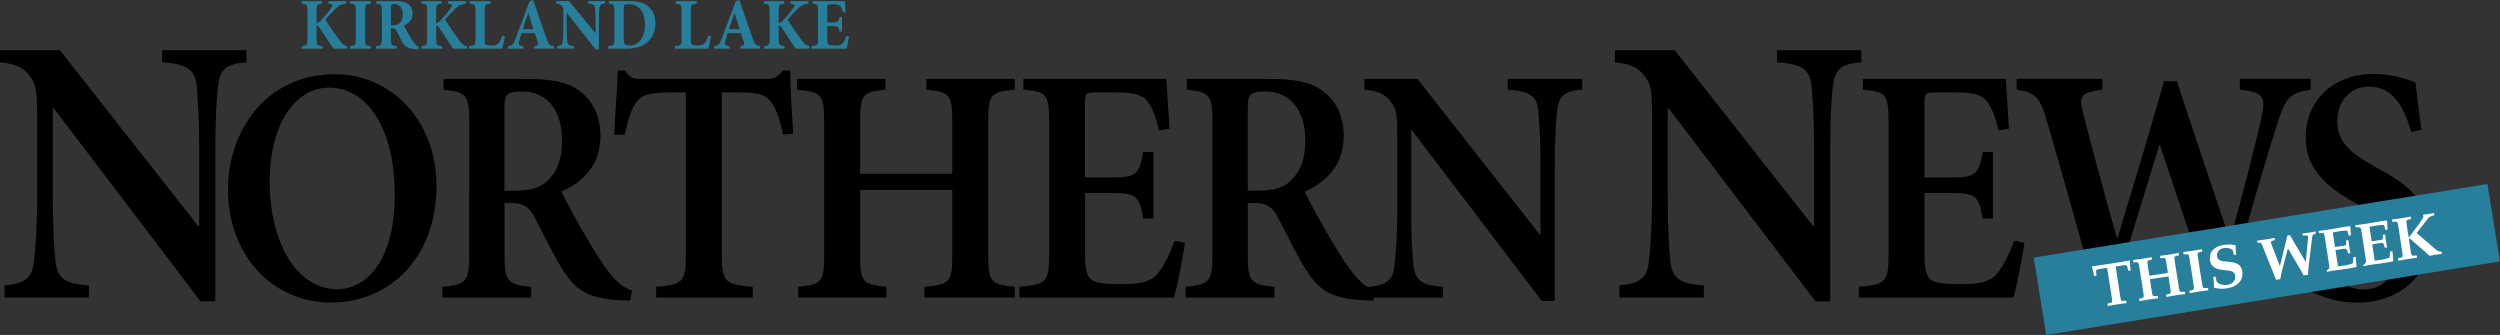 <svg xmlns:xlink="http://www.w3.org/1999/xlink" xmlns="http://www.w3.org/2000/svg" class=".header-logo-image--size-up header-logo-image logo-kln" viewBox="0 0 606.29 81.23" aria-labelledby="klnLogo" x="0" xml:space="preserve" y="0"><rect x="0" y="0" width="606.29" height="81.23" fill="#333333" stroke="none"/><title id="klnLogo">Northern News</title><path d="M59.78 15.13c-4.59.28-6.45 1.48-6.88 5.63-.34 2.86-.68 7.11-.68 15.41v36.92h-3.57L12.99 26.2h-.17v21.6c0 8.31.34 12.46.59 15.23.42 4.34 2.12 5.81 8.15 6.18v2.95H1.1v-2.95c4.76-.37 6.79-1.75 7.13-5.91.35-3.04.77-7.19.77-15.5V28.23c0-6.37-.17-7.57-1.7-9.69-1.7-2.31-3.57-3.05-7.3-3.42v-2.95h14.52l33.54 42.64h.25V36.17c0-8.21-.42-12.55-.59-15.23-.42-4.06-2.29-5.45-8.41-5.81v-2.95h20.46v2.95z"></path><path d="M105.85 45.08c0 17.62-11.56 28.3-25.51 28.3-14.48 0-25.06-11.75-25.06-27.41 0-14.26 9.3-27.97 25.96-27.97 13.36 0 24.61 10.93 24.61 27.08zm-40.44-.98c0 14.44 6.38 26.02 16.36 26.02 7.58 0 13.96-7.59 13.96-22.76 0-16.64-6.83-26.1-15.98-26.1-7.81 0-14.34 8.32-14.34 22.84zM152.83 72.9c-.6 0-1.43-.08-2.33-.08-8.1-.41-11.03-2.53-14.26-7.75-2.18-3.59-4.43-8.24-6.6-12.4-1.28-2.37-2.55-3.43-5.55-3.43h-1.73v12.32c0 6.77.68 7.42 6.45 8v2.61h-21.54v-2.61c5.78-.57 6.53-1.22 6.53-8V29.67c0-6.69-.68-7.34-6.23-7.91v-2.61h20.11c6.23 0 9.98.73 12.91 2.94 3 2.2 5.03 5.79 5.03 10.85 0 7.1-4.2 11.17-9.46 13.54 1.2 2.53 4.13 7.91 6.38 11.66 2.63 4.41 4.2 6.85 5.85 8.73 1.73 2.04 3.15 3.02 4.88 3.59l-.44 2.44zm-27.92-26.67c3.38 0 5.85-.57 7.65-2.2 2.63-2.37 3.75-5.63 3.75-9.87 0-8.81-4.88-11.99-9.61-11.99-2.03 0-3.15.33-3.68.82-.53.49-.68 1.39-.68 3.26v19.99h2.57zM189.9 32.6c-.9-4.08-1.8-6.61-3-7.99-1.28-1.63-2.93-2.2-7.8-2.2h-4.05v39.24c0 6.69.68 7.34 7.5 7.91v2.61h-23.41v-2.61c6.53-.57 7.2-1.14 7.2-7.91V22.41h-3.3c-6.23 0-7.65.82-8.71 2.37-1.13 1.39-1.95 4-2.85 7.91h-2.55c.3-5.63.75-11.34.9-15.58h1.73c1.13 1.88 2.1 2.04 4.2 2.04h30.02c1.95 0 2.85-.49 4.13-2.04h1.73c0 3.51.38 10.28.75 15.34l-2.49.15zM246.11 21.75c-5.93.57-6.45 1.06-6.45 7.91v31.98c0 6.85.6 7.34 6.45 7.91v2.61H224.2v-2.61c6.15-.57 6.75-1.06 6.75-7.91V46.06h-22.36v15.58c0 6.85.6 7.34 6.38 7.91v2.61h-21.39v-2.61c5.63-.57 6.3-1.06 6.3-7.91V29.67c0-6.85-.68-7.34-6.6-7.91v-2.61h21.46v2.61c-5.55.57-6.15 1.06-6.15 7.91v12.48h22.36V29.67c0-6.85-.6-7.34-6.3-7.91v-2.61h21.46v2.6zM287.38 58.87c-.45 3.34-1.95 10.85-2.63 13.3h-37.52v-2.61c6.53-.57 7.2-1.14 7.2-8V29.83c0-7.18-.68-7.59-6.23-8.08v-2.61h34.67c.08 1.63.45 7.26.75 12.07l-2.55.41c-.68-3.1-1.58-5.47-2.78-7.02-1.2-1.63-3.23-2.2-7.88-2.2h-4.43c-2.63 0-2.85.16-2.85 2.77v17.87h5.78c6.6 0 7.35-.49 8.33-6.2h2.48V53h-2.48c-.98-5.79-1.8-6.2-8.25-6.2h-5.85v14.52c0 3.92.38 5.87 1.8 6.69 1.43.81 4.05.9 7.2.9 4.58 0 6.98-.57 8.7-2.69 1.43-1.71 2.78-4.41 4.05-7.83l2.49.48zM333.08 72.9c-.6 0-1.43-.08-2.33-.08-8.11-.41-11.03-2.53-14.26-7.75-2.18-3.59-4.43-8.24-6.6-12.4-1.28-2.37-2.55-3.43-5.55-3.43h-1.73v12.32c0 6.77.67 7.42 6.45 8v2.61h-21.54v-2.61c5.78-.57 6.53-1.22 6.53-8V29.67c0-6.69-.68-7.34-6.23-7.91v-2.61h20.11c6.23 0 9.98.73 12.91 2.94 3 2.2 5.03 5.79 5.03 10.85 0 7.1-4.2 11.17-9.46 13.54 1.2 2.53 4.13 7.91 6.38 11.66 2.63 4.41 4.2 6.85 5.85 8.73 1.73 2.04 3.15 3.02 4.88 3.59l-.44 2.44zm-27.92-26.67c3.38 0 5.85-.57 7.65-2.2 2.63-2.37 3.75-5.63 3.75-9.87 0-8.81-4.88-11.99-9.61-11.99-2.03 0-3.15.33-3.68.82-.53.49-.67 1.39-.67 3.26v19.99h2.56z"></path><path d="M383.73 21.75c-4.05.24-5.7 1.31-6.08 4.98-.3 2.53-.6 6.28-.6 13.62v32.63h-3.15l-31.52-41.44h-.15v19.09c0 7.34.3 11.01.53 13.46.38 3.83 1.88 5.14 7.2 5.47v2.61h-18.08v-2.61c4.2-.33 6-1.55 6.3-5.22.3-2.69.68-6.36.68-13.7v-17.3c0-5.63-.15-6.69-1.5-8.57-1.5-2.04-3.15-2.69-6.45-3.02v-2.61h12.83l29.64 37.69h.22V40.35c0-7.26-.38-11.09-.53-13.46-.38-3.59-2.03-4.81-7.43-5.14v-2.61h18.08v2.61z"></path><path d="M451.42 15.13c-4.58.28-6.45 1.48-6.88 5.63-.34 2.86-.68 7.11-.68 15.41v36.92h-3.57L404.63 26.2h-.17v21.6c0 8.31.34 12.46.59 15.23.42 4.34 2.12 5.81 8.15 6.18v2.95h-20.46v-2.95c4.75-.37 6.79-1.75 7.13-5.91.34-3.04.76-7.2.76-15.5V28.23c0-6.37-.17-7.57-1.7-9.69-1.7-2.31-3.57-3.05-7.3-3.42v-2.95h14.52l33.54 42.64h.26V36.17c0-8.21-.43-12.55-.6-15.23-.42-4.06-2.29-5.45-8.41-5.81v-2.95h20.46v2.95z"></path><path d="M490.96 58.87c-.45 3.34-1.95 10.85-2.63 13.3h-37.52v-2.61c6.53-.57 7.2-1.14 7.2-8V29.83c0-7.18-.68-7.59-6.23-8.08v-2.61h34.67c.08 1.63.45 7.26.75 12.07l-2.55.41c-.68-3.1-1.58-5.47-2.78-7.02-1.2-1.63-3.23-2.2-7.88-2.2h-4.43c-2.63 0-2.85.16-2.85 2.77v17.87h5.78c6.6 0 7.35-.49 8.33-6.2h2.48V53h-2.48c-.97-5.79-1.8-6.2-8.25-6.2h-5.85v14.52c0 3.92.38 5.87 1.8 6.69 1.43.81 4.05.9 7.2.9 4.58 0 6.98-.57 8.7-2.69 1.43-1.71 2.78-4.41 4.05-7.83l2.49.48zM560.37 21.75c-5.03.81-6.08 1.79-8.18 8.56-1.73 5.22-6.15 19.9-12.38 42.74h-3.38c-4.13-12.48-8.48-25.61-12.61-37.85h-.15c-3.98 13.05-7.88 25.53-11.56 37.85h-3.38c-4.05-14.68-7.96-28.71-12.16-43.15-1.8-6.53-3.08-7.5-7.5-8.16v-2.61h20.79v2.61c-5.63.73-5.7 1.71-4.65 5.87 2.63 10.11 5.33 20.15 8.18 30.1h.15c3.75-12.4 7.65-25.21 11.26-38.01h3.15c4.13 12.81 8.48 25.53 12.76 38.18h.15c3-10.28 6.45-24.23 7.58-29.37 1.05-4.89.75-6.12-5.25-6.77v-2.61h17.19v2.62zM584.76 32.03c-1.43-5.14-3.98-11.01-10.21-11.01-4.8 0-7.73 3.75-7.73 8.32 0 5.06 3.08 7.75 9.46 11.26 7.13 3.83 13.13 8.16 13.13 16.64 0 9.05-7.05 16.15-17.71 16.15-2.85 0-5.4-.49-7.43-1.14-2.03-.73-3.38-1.3-4.28-1.79-.67-1.96-1.65-8.81-2.18-13.38l2.55-.82c1.35 5.14 5.4 13.95 12.76 13.95 5.03 0 8.1-3.59 8.1-9.05 0-5.22-3.6-8.24-9.23-11.5-6.68-3.67-12.83-7.99-12.83-16.31 0-8.57 6.23-15.42 16.58-15.42 4.28 0 8.18 1.31 10.06 2.04.3 2.94.75 6.36 1.43 11.5l-2.47.56z"></path><g fill="#277f9c"><path d="M80.87 11.8c-.72-1.05-2.1-3.12-3.29-4.97-.35-.53-.57-.64-.82-.6v3.19c0 1.53.15 1.63 1.43 1.76v.62H73.2v-.62c1.2-.12 1.37-.23 1.37-1.76V2.64c0-1.53-.15-1.63-1.4-1.76V.27h4.91v.62c-1.19.12-1.32.23-1.32 1.76v3.02c.35-.11.77-.39 1.27-.94 1.12-1.21 1.79-2.08 2.34-2.87.4-.55.37-.82-.42-.92l-.3-.04V.27h4.34v.62c-1.03.11-1.72.32-2.64 1.24-.98.96-1.69 1.81-2.44 2.63 1.07 1.7 2.3 3.5 3.5 5.11.68.92 1.13 1.21 1.8 1.31v.62h-3.34zM84.9 11.8v-.62c1.25-.12 1.4-.25 1.4-1.74v-6.8c0-1.53-.15-1.63-1.4-1.76V.27h5.02v.62c-1.25.12-1.38.23-1.38 1.76v6.8c0 1.49.13 1.61 1.38 1.74v.62H84.9zM101.5 11.96c-.1 0-.28-.02-.5-.02-2.1-.11-2.74-.6-3.42-1.72-.43-.73-.88-1.69-1.37-2.63-.27-.53-.57-.76-1.1-.76h-.31v2.59c0 1.47.15 1.63 1.42 1.76v.62h-5.04v-.62c1.25-.12 1.44-.28 1.44-1.76V2.61c0-1.42-.15-1.6-1.37-1.72V.27h4.69c1.47 0 2.3.18 2.99.66.67.48 1.12 1.26 1.12 2.36 0 1.56-.97 2.41-2.09 2.89.25.53.87 1.7 1.37 2.52.58.99.95 1.56 1.27 1.93.37.41.65.62 1.02.76l-.12.57zm-6.27-5.84c.7 0 1.27-.12 1.64-.46.57-.5.8-1.21.8-2.11 0-1.9-1.03-2.57-1.97-2.57-.42 0-.65.07-.75.18-.12.11-.15.28-.15.66v4.31h.43zM109.89 11.8c-.72-1.05-2.1-3.12-3.29-4.97-.35-.53-.57-.64-.82-.6v3.19c0 1.53.15 1.63 1.43 1.76v.62h-4.99v-.62c1.2-.12 1.37-.23 1.37-1.76V2.64c0-1.53-.15-1.63-1.4-1.76V.27h4.91v.62c-1.18.12-1.32.23-1.32 1.76v3.02c.35-.11.77-.39 1.27-.94 1.12-1.21 1.79-2.08 2.34-2.87.4-.55.37-.82-.42-.92l-.3-.04V.27h4.34v.62c-1.03.11-1.72.32-2.64 1.24-.98.96-1.69 1.81-2.44 2.63 1.07 1.7 2.3 3.5 3.5 5.11.68.92 1.13 1.21 1.8 1.31v.62h-3.34zM122.45 8.8c-.13.76-.48 2.52-.62 3h-8.13v-.62c1.45-.12 1.62-.23 1.62-1.74v-6.8c0-1.53-.17-1.63-1.44-1.76V.27h5.09v.62c-1.27.12-1.42.23-1.42 1.76v6.94c0 .83.07 1.14.4 1.3.3.12.73.16 1.25.16.72 0 1.32-.12 1.72-.6.3-.35.62-.92.92-1.83l.61.18zM129.56 11.8v-.62c.98-.16 1.07-.37.8-1.15-.17-.53-.42-1.3-.67-2h-3.2c-.18.55-.4 1.19-.6 1.9-.25.85-.2 1.1 1.02 1.26v.62h-3.74v-.62c1.1-.14 1.32-.34 1.87-1.83l3.42-9.12.85-.24c1.07 3.1 2.1 6.19 3.19 9.24.57 1.56.77 1.79 1.84 1.93v.62h-4.78zm-1.42-8.57h-.05c-.47 1.3-.88 2.59-1.32 3.85h2.6l-1.23-3.85zM146.72.87c-.9.05-1.25.3-1.34 1.1-.05.55-.15 1.38-.15 2.96v7.04h-.8l-6.94-8.84h-.05v3.98c0 1.56.08 2.36.13 2.89.08.78.37 1.12 1.6 1.17v.62h-4.09v-.62c.93-.07 1.32-.35 1.39-1.12.07-.59.17-1.38.17-2.95V3.42c0-1.17-.02-1.49-.33-1.92-.32-.43-.68-.57-1.4-.64v-.6H138l6.39 7.79h.05V4.93c0-1.58-.08-2.41-.13-2.93-.08-.76-.42-1.07-1.65-1.14v-.6h4.07v.61zM152.68.27c2.1 0 3.72.44 4.79 1.53.83.83 1.49 2.09 1.49 3.78 0 2.16-.82 3.73-2.09 4.76-1.23.99-2.99 1.47-5.06 1.47h-4.29v-.62c1.32-.12 1.48-.23 1.48-1.76V2.64c0-1.53-.17-1.63-1.33-1.76V.27h5.01zm-1.44 9.05c0 1.28.25 1.72 1.42 1.72 2.24 0 3.77-1.93 3.77-5.11 0-1.69-.48-3.03-1.25-3.83-.68-.75-1.57-1.1-2.72-1.1-.6 0-.93.12-1.05.25-.13.16-.17.46-.17.98v7.09zM172.44 8.8c-.13.76-.48 2.52-.62 3h-8.13v-.62c1.45-.12 1.62-.23 1.62-1.74v-6.8c0-1.53-.17-1.63-1.44-1.76V.27h5.09v.62c-1.27.12-1.42.23-1.42 1.76v6.94c0 .83.07 1.14.4 1.3.3.12.73.16 1.25.16.72 0 1.32-.12 1.72-.6.3-.35.62-.92.92-1.83l.61.18zM179.56 11.8v-.62c.98-.16 1.07-.37.8-1.15-.17-.53-.42-1.3-.67-2h-3.2c-.18.55-.4 1.19-.6 1.9-.25.85-.2 1.1 1.02 1.26v.62h-3.74v-.62c1.1-.14 1.32-.34 1.87-1.83l3.42-9.12.85-.24c1.07 3.1 2.1 6.19 3.19 9.24.57 1.56.77 1.79 1.84 1.93v.62h-4.78zm-1.41-8.57h-.05c-.47 1.3-.88 2.59-1.32 3.85h2.6l-1.23-3.85zM192.96 11.8c-.72-1.05-2.1-3.12-3.29-4.97-.35-.53-.57-.64-.82-.6v3.19c0 1.53.15 1.63 1.43 1.76v.62h-4.99v-.62c1.2-.12 1.37-.23 1.37-1.76V2.64c0-1.53-.15-1.63-1.4-1.76V.27h4.91v.62c-1.18.12-1.32.23-1.32 1.76v3.02c.35-.11.77-.39 1.27-.94 1.12-1.21 1.79-2.08 2.34-2.87.4-.55.37-.82-.42-.92l-.3-.04V.27h4.34v.62c-1.03.11-1.72.32-2.64 1.24-.98.96-1.68 1.81-2.44 2.63 1.07 1.7 2.3 3.5 3.5 5.11.68.92 1.13 1.21 1.8 1.31v.62h-3.34zM205.9 8.85c-.12.8-.45 2.41-.58 2.95h-8.51v-.62c1.42-.12 1.58-.23 1.58-1.74V2.63c0-1.54-.17-1.63-1.35-1.74V.27h7.86l.17 2.66-.62.09c-.15-.62-.37-1.21-.67-1.53-.28-.32-.73-.44-1.67-.44h-.8c-.62 0-.68.04-.68.62v3.76h1.12c1.4 0 1.64-.09 1.85-1.33h.6v3.57h-.6c-.22-1.28-.43-1.35-1.85-1.35h-1.12V9.4c0 .85.07 1.28.4 1.46.3.14.87.18 1.5.18.87 0 1.45-.12 1.84-.57.33-.39.63-.96.93-1.74l.6.12z"></path><path d="M494.02 53.43h111.47v19.01H494.02z" transform="rotate(-9.213 549.724 62.99)"></path></g><path d="M514.16 71.69c.1.61.17 1 .29 1.17.08.11.25.14.63.11l.55-.04.09.58c-.6.08-1.41.17-2.27.31-.87.13-1.67.29-2.27.4l-.09-.58.53-.13c.37-.09.53-.17.57-.3.06-.19.01-.58-.08-1.2l-1.1-7.06-1.71.27c-.39.06-.8.12-.88.27-.05.08-.09.21-.08.37l.09 1.02-.58.09c-.18-.94-.32-1.61-.55-2.29l.08-.09c1.53-.22 3.05-.43 4.53-.66 1.49-.23 3-.5 4.53-.75l.1.06c-.01.72.05 1.4.17 2.35l-.58.09-.23-.99a.639.639 0 00-.19-.33c-.12-.12-.53-.05-.92.01l-1.71.27 1.08 7.05zM521.25 66.85c.22-.02.5-.05 1.19-.15l2.13-.33c.68-.11.96-.17 1.18-.21l-.36-2.3c-.1-.61-.17-1-.29-1.17-.08-.11-.25-.14-.63-.11l-.54.04-.09-.58c.6-.08 1.41-.18 2.28-.31.86-.14 1.66-.29 2.25-.4l.09.58-.53.13c-.38.09-.52.17-.57.3-.06.19-.01.58.08 1.2l.93 5.95c.1.61.18 1 .29 1.17.08.11.25.14.63.11l.55-.04.09.58c-.6.08-1.41.18-2.27.31-.87.14-1.67.29-2.27.4l-.09-.58.53-.13c.38-.09.53-.17.57-.3.06-.19.01-.58-.08-1.2l-.43-2.77c-.22.02-.5.05-1.19.16l-2.13.33c-.69.11-.96.16-1.18.21l.43 2.77c.1.61.17 1.01.29 1.17.08.11.25.14.63.11l.55-.04.09.58c-.6.08-1.41.18-2.27.31-.87.13-1.67.29-2.27.4l-.09-.58.53-.13c.38-.09.53-.17.57-.3.06-.19.02-.59-.08-1.2l-.93-5.95c-.1-.61-.17-1-.29-1.17-.08-.11-.25-.14-.63-.11l-.54.04-.09-.58c.6-.08 1.41-.17 2.28-.31.86-.14 1.66-.29 2.25-.4l.09.58-.53.13c-.38.09-.53.17-.57.3-.06.19-.01.58.08 1.2l.36 2.29zM534.01 68.59c.1.61.17 1 .29 1.16.08.11.25.14.63.11l.55-.04.09.58c-.6.08-1.41.17-2.27.31-.88.14-1.67.29-2.27.4l-.09-.58.53-.13c.37-.09.53-.17.57-.3.06-.19.01-.58-.08-1.2l-.93-5.95c-.1-.61-.17-1-.29-1.17-.08-.11-.25-.14-.63-.11l-.55.04-.09-.58c.6-.08 1.41-.18 2.28-.31.86-.13 1.66-.29 2.25-.4l.09.58-.53.13c-.38.09-.53.17-.57.3-.06.19-.01.58.08 1.2l.94 5.96zM537.3 67.07l.3 1.27c.5.61 1.71.88 2.47.77 1.24-.19 2.19-1.01 1.99-2.28-.1-.63-.55-1.05-1.42-1.17l-2.14-.29c-1.28-.17-2.32-.89-2.52-2.15-.36-2.33 1.23-3.5 3.35-3.82.9-.14 1.89-.13 2.79.07l.1.17c-.07.49 0 1.35.12 2.1l-.6.09-.27-1.18c-.52-.43-1.38-.61-2.06-.5-1.36.21-1.88 1.1-1.72 2.08.1.66.65 1.07 1.77 1.17l1.73.18c1.4.14 2.39.85 2.59 2.17.39 2.48-1.51 3.84-3.72 4.18-1.05.17-2.15.11-3.15-.19.04-.89-.05-1.73-.18-2.56l.57-.11zM554.26 59.04c.15-.64.31-1.29.46-1.92l.66-.1c.34.63.67 1.24 1.02 1.83l2.76 4.65.03-.01.54-5.69c.02-.18.01-.31-.01-.49-.03-.18-.31-.24-.56-.21l-.68.06-.08-.54c.66-.09 1.17-.14 1.58-.2.39-.06.9-.17 1.57-.29l.08.54-.47.12c-.26.07-.39.46-.47 1.1l-.8 6.58c-.08.71-.11 1.43-.15 2.16l-1.07.17c-.27-.48-.51-.96-.79-1.44l-3.03-5.13-1.45 5.53c-.17.64-.26 1.28-.4 1.93l-1.02.16-3.4-8.46c-.17-.41-.37-.54-.63-.53l-.47.03-.08-.54c.96-.13 1.71-.22 2.28-.31.57-.09 1.29-.23 1.95-.35l.09.54-.61.14c-.19.04-.41.25-.38.4.02.1.05.24.11.4l2.05 5.36h.03l1.34-5.49zM566.27 59.89c.34-.02.66-.07.98-.12l.96-.15c.51-.08.8-.16.78-.44l-.04-.85.58-.09c.07.53.12 1.04.2 1.57.08.53.19 1.05.29 1.57l-.58.09-.2-.72c-.11-.4-.41-.49-.92-.41l-.96.15c-.32.05-.64.11-.97.2l.61 3.89c.62-.07 1.25-.15 1.87-.25.67-.11 1.73-.41 1.74-.53l.12-1.42.57-.09.2 2.33-.05.13c-.58.14-1.44.28-2.22.41-.51.08-.99.16-1.36.2-.6.08-1.2.14-1.8.24-.61.09-1.2.22-1.74.32l-.05-.34.43-.33c.21-.17.24-.42.16-.88l-1.02-6.54c-.1-.61-.17-1-.29-1.17-.1-.13-.25-.18-.64-.15l-.54.04-.08-.54c.48-.07.91-.12 1.29-.17.38-.06.72-.1.99-.14 1.37-.22 2.36-.4 3.19-.54.28-.05.53-.1.77-.14.48-.08.91-.13 1.37-.15l.1.09.12 2.1-.53.08-.29-1.08c-.07-.21-1.05-.12-1.72-.01-.63.1-1.25.21-1.86.33l.54 3.51zM575.18 58.5c.34-.02.66-.07.98-.12l.96-.15c.51-.08.8-.16.78-.44l-.04-.85.58-.09c.07.53.12 1.04.2 1.57.08.53.19 1.04.29 1.57l-.58.09-.2-.72c-.11-.4-.4-.49-.92-.41l-.96.15c-.32.05-.64.11-.97.2l.61 3.9c.62-.07 1.25-.15 1.87-.25.67-.1 1.73-.41 1.74-.53l.12-1.42.57-.09.2 2.33-.06.13c-.58.14-1.44.28-2.22.41-.51.08-.99.15-1.36.2-.6.08-1.21.14-1.8.24-.61.09-1.21.22-1.74.32l-.05-.34.43-.34c.21-.17.23-.42.16-.88l-1.02-6.53c-.1-.61-.17-1-.29-1.16-.1-.14-.25-.19-.64-.16l-.54.04-.09-.54c.48-.07.91-.13 1.29-.17.38-.06.72-.1.99-.14 1.37-.21 2.36-.4 3.19-.54.28-.04.53-.1.77-.14.48-.07.91-.13 1.37-.15l.1.09.12 2.1-.52.08-.29-1.08c-.06-.21-1.05-.12-1.72-.01-.63.1-1.25.21-1.86.33l.55 3.5zM581.66 55.04c-.1-.61-.17-1-.29-1.16-.08-.11-.25-.14-.63-.11l-.55.04-.09-.58c.6-.08 1.41-.18 2.28-.31.86-.14 1.66-.29 2.25-.4l.09.58-.53.13c-.37.09-.53.17-.57.3-.06.19-.01.58.08 1.2l.42 2.7c.01.06.07.08.15.07l2.32-3.11c.29-.4.67-.99.95-1.4.13-.2.18-.39.15-.56l-.06-.36c.44-.05.9-.1 1.33-.17.44-.07.89-.17 1.32-.25l.09.57c-.61.15-1.15.27-1.53.75l-2.77 3.53 4.59 3.96c.37.32.81.62 1.44.52l.09.6c-.5.06-.98.11-1.48.18-.5.08-.99.18-1.48.28l-3.6-3.16c-.4-.36-.99-.89-1.29-.98l-.03.01c-.09.01-.12.09-.11.15l.41 2.64c.1.61.17 1 .29 1.17.08.11.25.14.63.11l.55-.04.09.58c-.6.08-1.41.18-2.27.31-.87.14-1.67.29-2.27.4l-.09-.58.54-.13c.37-.09.52-.17.56-.3.06-.19.01-.58-.08-1.2l-.9-5.98z" fill="#fff"></path></svg>